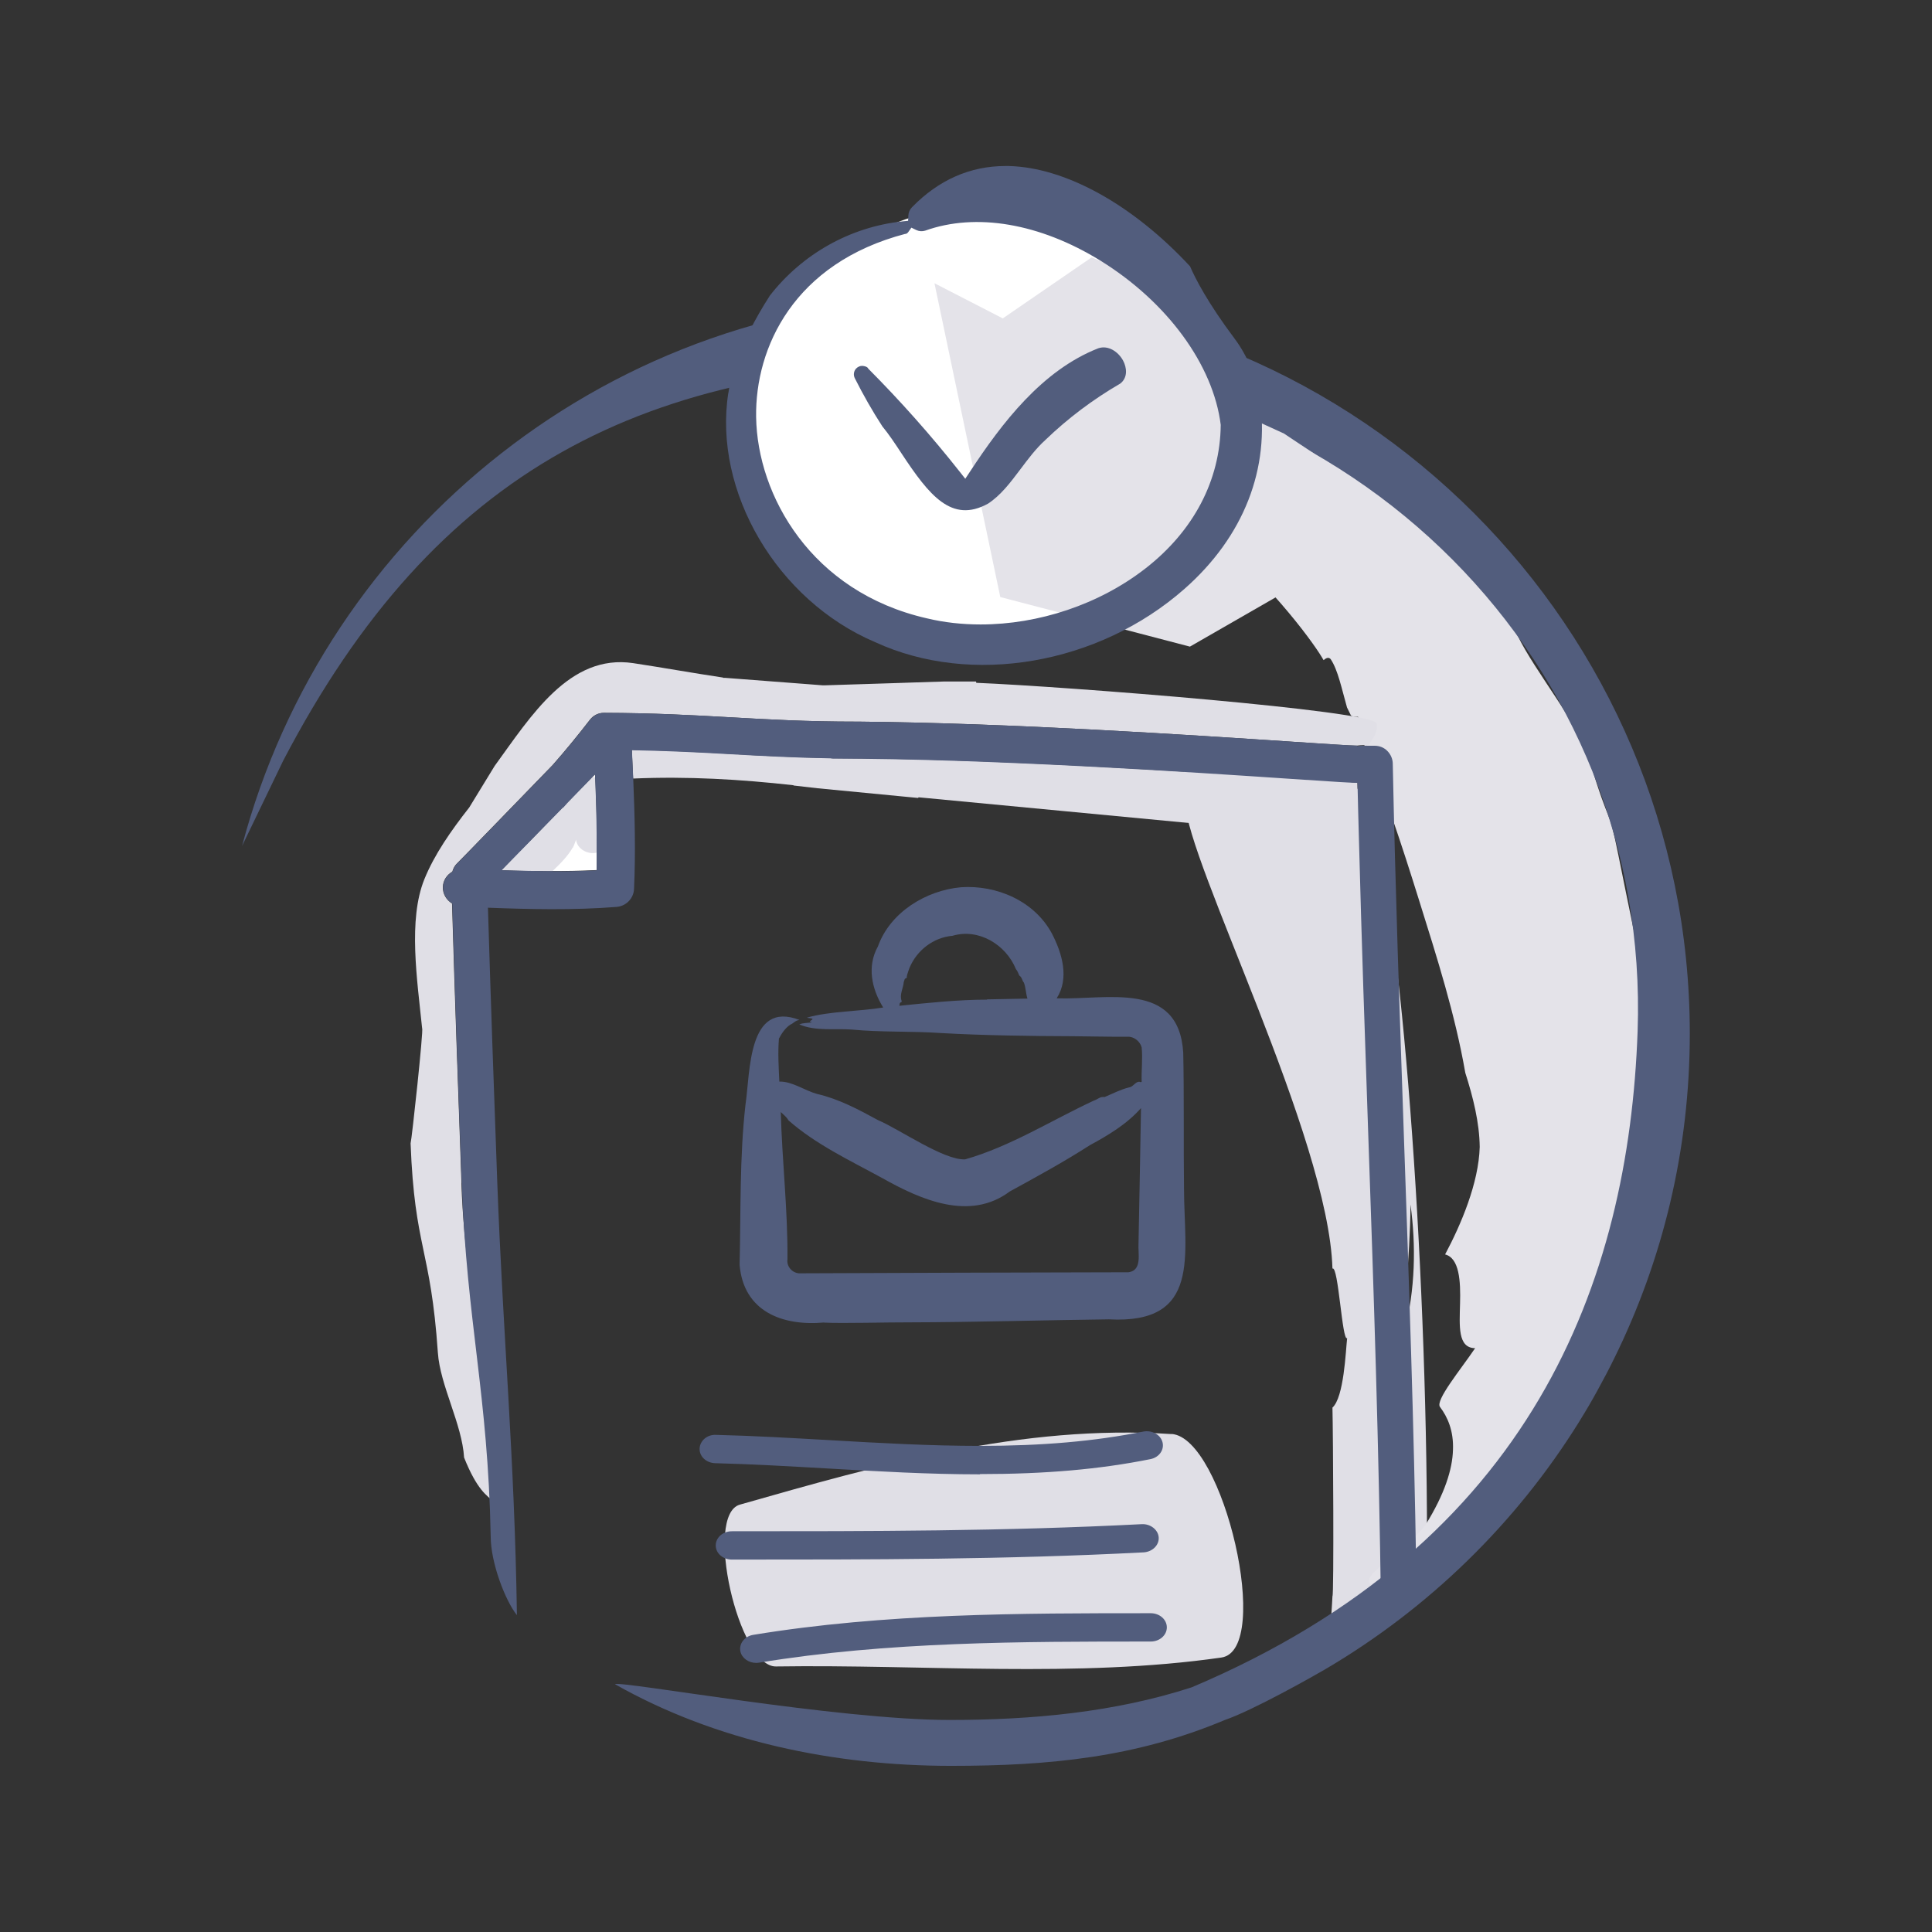 <?xml version="1.0" encoding="UTF-8"?><svg id="Layer_11" xmlns="http://www.w3.org/2000/svg" viewBox="0 0 147.33 147.33"><rect x="0" y="0" width="147.33" height="147.33" fill="#333333" stroke="none"/><defs><style>.cls-1{fill:none;}.cls-2{fill:#fff;}.cls-3{fill:#e4e3e9;}.cls-4{fill:#525d7d;}.cls-5{fill:#e0dfe6;}</style></defs><path class="cls-5" d="M90.37,61.17c.14,4.56,10.95,25.53,11.24,35.57.45-.28.74,5.61,1.12,5.3-.11,1-.24,4.51-1.12,5.3.05,1.92.12,14.37,0,14.38,0,.22-.21,3.23-.21,3.45,2.78-.56,5.36-3.63,7.4-3.67.24-21.16-1.59-47.9-3.8-57.32-.01-.06-.02-.12-.02-.18,0-3.68-3.43-6.49-8.44-7.2-.42.38-.7.74-.87,1.11-.08-.1-.15-.21-.23-.31-1.03-1.23-4.13-1.29-5.17-.11-.54-.48.8,4.05.11,3.67ZM107.27,97.89c.12-1.8.28-3.89.29-6.04.43,3.13.37,6.49-.47,9.72-.02,0-.04,0-.06,0,.14-1.29.17-2.56.24-3.68Z"/><path class="cls-3" d="M100.93,50.34c.19-.15.37-.26.54-.08.56.83.84,2.25,1.25,3.69.1.21.2.41.3.61.18.13.4.11.54.1.19.67.28,1.32.37,1.89,1.57,3.62,2.92,7.73,4.29,12.12,1.37,4.38,2.74,8.67,3.52,13.14.6,1.88,1.08,3.81,1.1,5.66-.08,2.76-1.43,5.92-2.64,8.19,1.09.28,1.19,2.03,1.14,3.75-.04,1.71-.19,3.38,1.15,3.4-1.14,1.68-3.05,3.98-2.68,4.48.58.77,1.05,1.82.99,3.28-.04,1.47-.63,3.36-2.09,5.71-1.28,1.72-4.06,3.36-4.29,4.12-.37,1.22,2.79-.9,2.42.31,2.8-2.56,5.66-5.35,8.37-8.63,2.7-3.25,5.25-7.05,7.2-11.42.96-2.19,1.74-4.56,2.29-6.91.56-2.36.87-4.71,1.02-6.99.31-4.57,0-8.88-.46-12.93-.39-1.36-1.04-4.64-1.85-8.64-.82-4.03-.51-1.63-2.22-7.27-.86-2.81-4.11-6.66-5.46-9.45-1.34-2.78-2.98-5.44-4.76-7.71-3.58-4.57-7.37-6.5-9.49-8.1l-.82-.51c-4.8-3.37-14.96-6.71-19.39-7.26-2.09-.15-4.2-.12-6.25-.05.78.58,1.5,1.18,2.1,1.74-1.91-.63-3.81-1.17-4.64-.98-4.29-.12-2.23,1.55-1.09,3.4.93.92,4-5.21,5.52-4.1-1.21-.36-1.83-.52-3.05-.87-.29.57,3.86.66,2.75,1.44-1.11-.55-2.53-.51-3.75-.84.23.92,4.15,1.38,3.74,2.15-.68,0-3.13-1.99-3.62-1.03-.09.19,1.11.53,1.72.7-3.83-.63-6.12-.14-2.97,1.79-1.17-.32-2.76-1.14-4.06-1.3,0,0,0,.01,0,.02.62.18,1.66.64,2.24.79l-2.14-.56c.08.17.18.34.28.51.51.25,1.02.48,1.58.62l-1.42-.37c.28.41.62.83.99,1.23,1.53,1.05,2.88,2.4,3.75,2.65,15.64,1.15,26.86,16.44,27.98,18.51Z"/><path class="cls-4" d="M72.74,22.67c-26.01,0-47.93,17.79-54.28,41.84l3.13-6.49c11.64-22.32,27.61-30.35,52.29-30.35,29.34,0,52,23,51,51-.68,19.01-8,39-34,50,0,0,0,0,0,0-5.88,1.91-12.17,2.49-18.47,2.49-8.57,0-25-3-25.52-2.73,7.7,4.36,16.73,6.23,25.64,6.23,7.5,0,14.07-.64,20.88-3.5,2.11-.72,6.72-3.32,7.64-3.86,7.88-4.63,14.54-11.11,19.36-18.86.03-.05.06-.1.09-.15.46-.74.9-1.49,1.32-2.26.44-.8.87-1.61,1.27-2.43,3.69-7.48,5.77-15.89,5.77-24.77,0-30.97-25.18-56.17-56.13-56.17Z"/><ellipse class="cls-2" cx="75.37" cy="32.9" rx="18.25" ry="17.24"/><polygon class="cls-3" points="71.26 21.6 76.47 24.28 83.24 19.63 91.47 22.89 94.87 31.67 97.91 33.06 102.92 36.39 101.98 42.85 90.74 49.31 76.28 45.53 71.26 21.6"/><path class="cls-4" d="M55.54,29.96c-1.17,7.51,3.71,15.83,11.2,19.01,7.33,3.38,17.02,1.71,23.57-4.05,4.55-4,6.56-9.21,5.75-14.59-.29-1.48-.85-3.1-1.93-4.53-2.03-2.71-2.98-4.56-3.38-5.49-4.36-4.7-9.5-7.55-13.84-7.65-.08,0-.15,0-.23,0-2.7,0-5.1,1.06-7.13,3.14-.17.17-.27.4-.28.63l-.02.41-.41.04c-4.03.42-7.69,2.52-10.13,5.66-2.42,3.76-3,6.39-3,6.39l-.16,1.02ZM69.04,17.84h.02c.08-.02.15-.07.2-.14l.24-.34.37.18c.21.1.45.12.68.05,3.88-1.39,8.74-.56,13.34,2.27,5.11,3.15,8.63,7.96,9.2,12.54-.04,4.23-2.07,8.09-5.73,10.94-3.54,2.76-8.16,4.28-12.58,4.28-1.4,0-2.79-.15-4.11-.47-8.81-2.01-12.92-9.37-13.01-15.35-.08-5.29,2.87-11.74,11.39-13.97Z"/><path class="cls-4" d="M66.19,28.06c-.11-.11-.27-.15-.45-.16-.17,0-.33.08-.45.2-.19.2-.23.5-.1.75.64,1.27,1.34,2.5,2.1,3.67.49.59.96,1.3,1.46,2.06,2.11,3.2,3.82,5.35,6.59,3.83.98-.64,1.7-1.6,2.47-2.62.58-.77,1.17-1.57,1.91-2.24,1.71-1.65,3.64-3.1,5.71-4.3.59-.46.5-1.22.21-1.76-.36-.66-1.12-1.19-1.89-.93-4.28,1.68-7.34,5.69-9.77,9.39l-.37.56-.41-.52c-2.17-2.75-4.53-5.41-7.01-7.9Z"/><path class="cls-2" d="M45.5,66.36c.06-2.47-.02-4.96-.13-7.31-.68.7-1.4,1.44-2.13,2.19-.1.11-.2.23-.3.34h-.03c-1.79,1.84-3.54,3.64-4.66,4.77,2.36.08,4.82.12,7.24,0Z"/><path class="cls-4" d="M62.85,100.86c1.4.07,4.98-.03,6.44-.02,4.94-.01,10.35-.17,15.27-.23,7.08.39,5.74-4.95,5.73-9.93-.04-2.92.01-7.54-.06-10.42-.35-5.52-5.83-4-9.65-4.13.98-1.53.42-3.44-.37-4.95-1.33-2.47-4.21-3.71-6.93-3.52-2.67.24-5.4,1.91-6.33,4.51-.85,1.52-.48,3.24.4,4.66-1.89.31-4.03.27-5.81.77.12.06.33.02.43.11-.11.15-.38.18-.04.25-.33.06-.67.03-.98.16,1.25.53,2.67.3,3.99.39,2.23.22,4.57.11,6.85.27,3.18.18,6.81.23,10.03.24,1.32.01,2.85.05,4.16.04.49-.03.96.35,1.08.81.09.83-.03,1.8,0,2.63-.04.02-.08.04-.14,0-.3-.07-.51.39-.81.42-.66.16-1.26.48-1.88.74-.34-.06-.52.18-.82.27-3.24,1.51-6.37,3.5-9.81,4.48-1.62.08-4.96-2.27-6.66-3-1.48-.81-3.01-1.62-4.64-1.99-.94-.26-1.9-.97-2.87-.94-.05-1.09-.12-2.21-.03-3.28.2-.39.51-.84.88-1.07.26-.11.35-.31.69-.35-3.95-1.52-3.75,3.96-4.12,6.45-.46,4.04-.35,8.15-.45,12.22.3,3.56,3.26,4.69,6.45,4.4ZM75.26,76.23c-2.15,0-4.54.25-6.68.47.04-.1-.01-.21.11-.26.07-.03.08-.06.07-.1-.19-.5.13-.98.16-1.47.06-.08.03-.2.12-.25.12-.04.13-.09.11-.16.04-.21.13-.43.2-.64.56-1.35,1.82-2.33,3.29-2.46,1.98-.59,4.07.67,4.83,2.54.13.15.18.32.26.49.23.16.21.4.35.54.14.37.15.83.27,1.22l-3.09.06ZM60.11,85.42c2.09,1.85,4.76,3.1,7.21,4.44,2.92,1.64,6.64,3.28,9.68,1,2.03-1.11,4.17-2.28,6.11-3.53,1.39-.75,2.84-1.62,3.9-2.83-.05,3.22-.13,7.11-.19,10.34-.05.75.3,2.03-.76,2.18-8.17.01-16.94.05-25.13.08-.53-.04-.96-.53-.88-1.07.03-3.76-.41-7.48-.51-11.23.2.2.42.35.57.61Z"/><path class="cls-5" d="M89.34,109.36c-11.4-.76-22.32,2.36-32.92,5.38-2.75.78-.11,12.39,2.75,12.34,11.29-.17,22.97.9,33.97-.68,3.94-.57.16-16.78-3.8-17.05Z"/><path class="cls-4" d="M74.72,112.43c-3.9,0-7.85-.23-11.66-.45-2.81-.16-5.71-.33-8.52-.4-.68-.02-1.21-.51-1.19-1.11.02-.59.57-1.09,1.26-1.05,2.86.07,5.78.24,8.61.4,3.78.22,7.68.44,11.5.44,4.79,0,8.75-.35,12.46-1.09.66-.13,1.32.23,1.47.81.15.58-.26,1.16-.92,1.29-3.89.78-8.02,1.14-13,1.14Z"/><path class="cls-4" d="M55.81,118.93c-.68,0-1.23-.48-1.23-1.08s.55-1.08,1.23-1.08c10.67,0,20.74,0,31.25-.54.66-.04,1.26.42,1.3,1.01.04.59-.48,1.1-1.15,1.14-10.58.55-20.69.55-31.4.55Z"/><path class="cls-4" d="M57.67,126.81c-.58,0-1.1-.36-1.21-.88-.12-.58.31-1.15.98-1.26,10.04-1.65,20.34-1.65,30.31-1.65.68,0,1.23.48,1.23,1.08s-.55,1.08-1.23,1.08c-9.86,0-20.05,0-29.86,1.61-.08.01-.15.02-.23.02Z"/><path class="cls-1" d="M45.37,59.05c-.06.07-.13.14-.2.2.07,0,.14,0,.21.02,0-.07,0-.15,0-.23Z"/><path class="cls-1" d="M103.62,64l-33.57-3.19-.04.05-1.14-.11-6.53-.64h0c-.61-.07-1.22-.14-1.83-.21h0s0,0,0,0c-4.05-.45-8.06-.69-12.23-.51.11,2.69.19,5.56.06,8.39-.03.73-.6,1.32-1.33,1.37-3.3.26-6.68.18-9.81.06.2,6.99.46,14.06.71,20.91.43,11.88.87,24.07,1.04,36.22,1.2,1.51,2.27,2.77,2.94,3.41,2.51,2.41,38.38,2.92,38.38,2.92l22.65-7.75,2.38-2.41c-.15-11.97-.55-24-.96-35.72-.26-7.47-.52-15.15-.72-22.79Z"/><path class="cls-1" d="M43.93,64.03c-.1.27-.2.51-.25.61-.37.64-.95,1.22-1.54,1.79,1.12,0,2.25-.02,3.36-.07.01-.45,0-.89,0-1.34-.68.17-1.49-.28-1.57-.98Z"/><path class="cls-5" d="M60.51,59.9h0s0,0,0,0c.61.07,1.22.14,1.83.21h0s6.53.63,6.53.63l1.14.11.04-.05,33.57,3.19c-.04-1.44-.08-2.89-.11-4.32-.45,0-1.56-.07-5.01-.3-7.54-.5-23.23-1.55-34.98-1.55-.07,0-.14,0-.2-.02-2.93-.04-5.37-.18-7.75-.32-2.26-.13-4.63-.25-7.39-.3.03.71.07,1.45.1,2.19,4.17-.18,8.18.06,12.23.51Z"/><path class="cls-5" d="M35.19,90.23c-.25-6.99-.51-14.2-.72-21.33-.43-.27-.72-.73-.7-1.27.02-.51.31-.92.72-1.16.07-.24.18-.46.36-.63.31-.3,4.39-4.51,7.29-7.5.97-1.1,1.92-2.26,2.84-3.45.26-.34.65-.53,1.06-.53h0c3.83.01,6.8.18,9.67.34,3,.17,5.83.33,9.61.33.05,0,.1,0,.15,0,11.51.1,25.49,1.03,33.19,1.54,2.34.16,4.38.29,4.81.29.32-.05.61-.04.86-.03.4-.48.79-1.12.63-1.68-.28-.96-23.69-2.8-30.51-3.08l-.02-.1h-2.45l-2.2.07-1.48.05-5.37.17h-.14s-.07,0-.07,0l-1.02-.08-5.63-.43-.79-.06h-.14s0-.02,0-.02c-2.28-.34-4.54-.75-6.85-1.1-4.87-.73-7.81,4.05-10.57,7.84l-1.94,3.17c-1.39,1.77-2.66,3.59-3.42,5.47-1.25,3.09-.55,7.64-.17,11.37.12.05-.79,8.5-.88,8.77.31,8.04,1.53,7.95,2.08,15.96.17,2.5,1.85,5.46,2,8,2,5,3.01,1.62,3,7-.2-10.92-2.82-17.26-3.21-27.94Z"/><path class="cls-5" d="M43.68,64.65c.06-.1.15-.34.25-.61.08.7.89,1.15,1.57.98,0-1.94-.04-3.88-.12-5.74-.07-.02-.14-.02-.21-.02-.62.64-1.27,1.31-1.93,1.99-.1.11-.2.23-.3.34h-.03c-1.79,1.84-3.54,3.64-4.66,4.77,1.27.04,2.57.07,3.88.07.59-.56,1.17-1.14,1.54-1.79Z"/><path class="cls-4" d="M103.49,56.86c-.44,0-2.47-.14-4.81-.29-7.7-.51-21.69-1.44-33.19-1.54-.05,0-.1,0-.15,0-3.79,0-6.62-.16-9.61-.33-2.87-.16-5.83-.33-9.67-.34h0c-.41,0-.8.2-1.06.53-.92,1.2-1.87,2.35-2.84,3.45-2.9,2.99-6.97,7.2-7.29,7.5-.18.17-.29.39-.36.63-.41.24-.7.65-.72,1.16-.02.54.27,1.01.7,1.27.21,7.13.46,14.34.72,21.33.39,10.68,2,16.02,2.21,26.94,0,2,1.11,4.89,2,6-.18-12.15-1.06-21.17-1.5-33.04-.25-6.86-.5-13.92-.71-20.91,3.13.12,6.51.2,9.81-.06.73-.06,1.3-.65,1.33-1.37.13-2.83.05-5.7-.06-8.39-.03-.74-.07-1.48-.1-2.19,2.77.05,5.13.17,7.39.3,2.38.13,4.82.27,7.75.32.07.01.13.02.2.02,11.75,0,27.44,1.04,34.98,1.55,3.45.23,4.56.3,5.01.3.03,1.44.07,2.88.11,4.32.2,7.64.46,15.31.72,22.79.41,11.72.81,23.76.96,35.72l2.69-2.72c-.17-11.11-.56-22.24-.94-33.1-.32-9.33-.66-18.98-.85-28.46,0-.37-.16-.73-.42-.99-.26-.26-.6-.39-.97-.39-.12,0-.23,0-.35,0-.04,0-.08,0-.12,0-.25-.01-.54-.02-.86.03ZM42.14,66.43c-1.31,0-2.61-.03-3.88-.07,1.12-1.14,2.87-2.94,4.66-4.77h.03c.1-.11.2-.23.3-.34.66-.68,1.31-1.35,1.93-1.99.06-.07.13-.14.2-.2,0,.07,0,.15,0,.23.08,1.86.13,3.8.12,5.74,0,.45.01.9,0,1.34-1.12.06-2.24.08-3.36.07Z"/></svg>